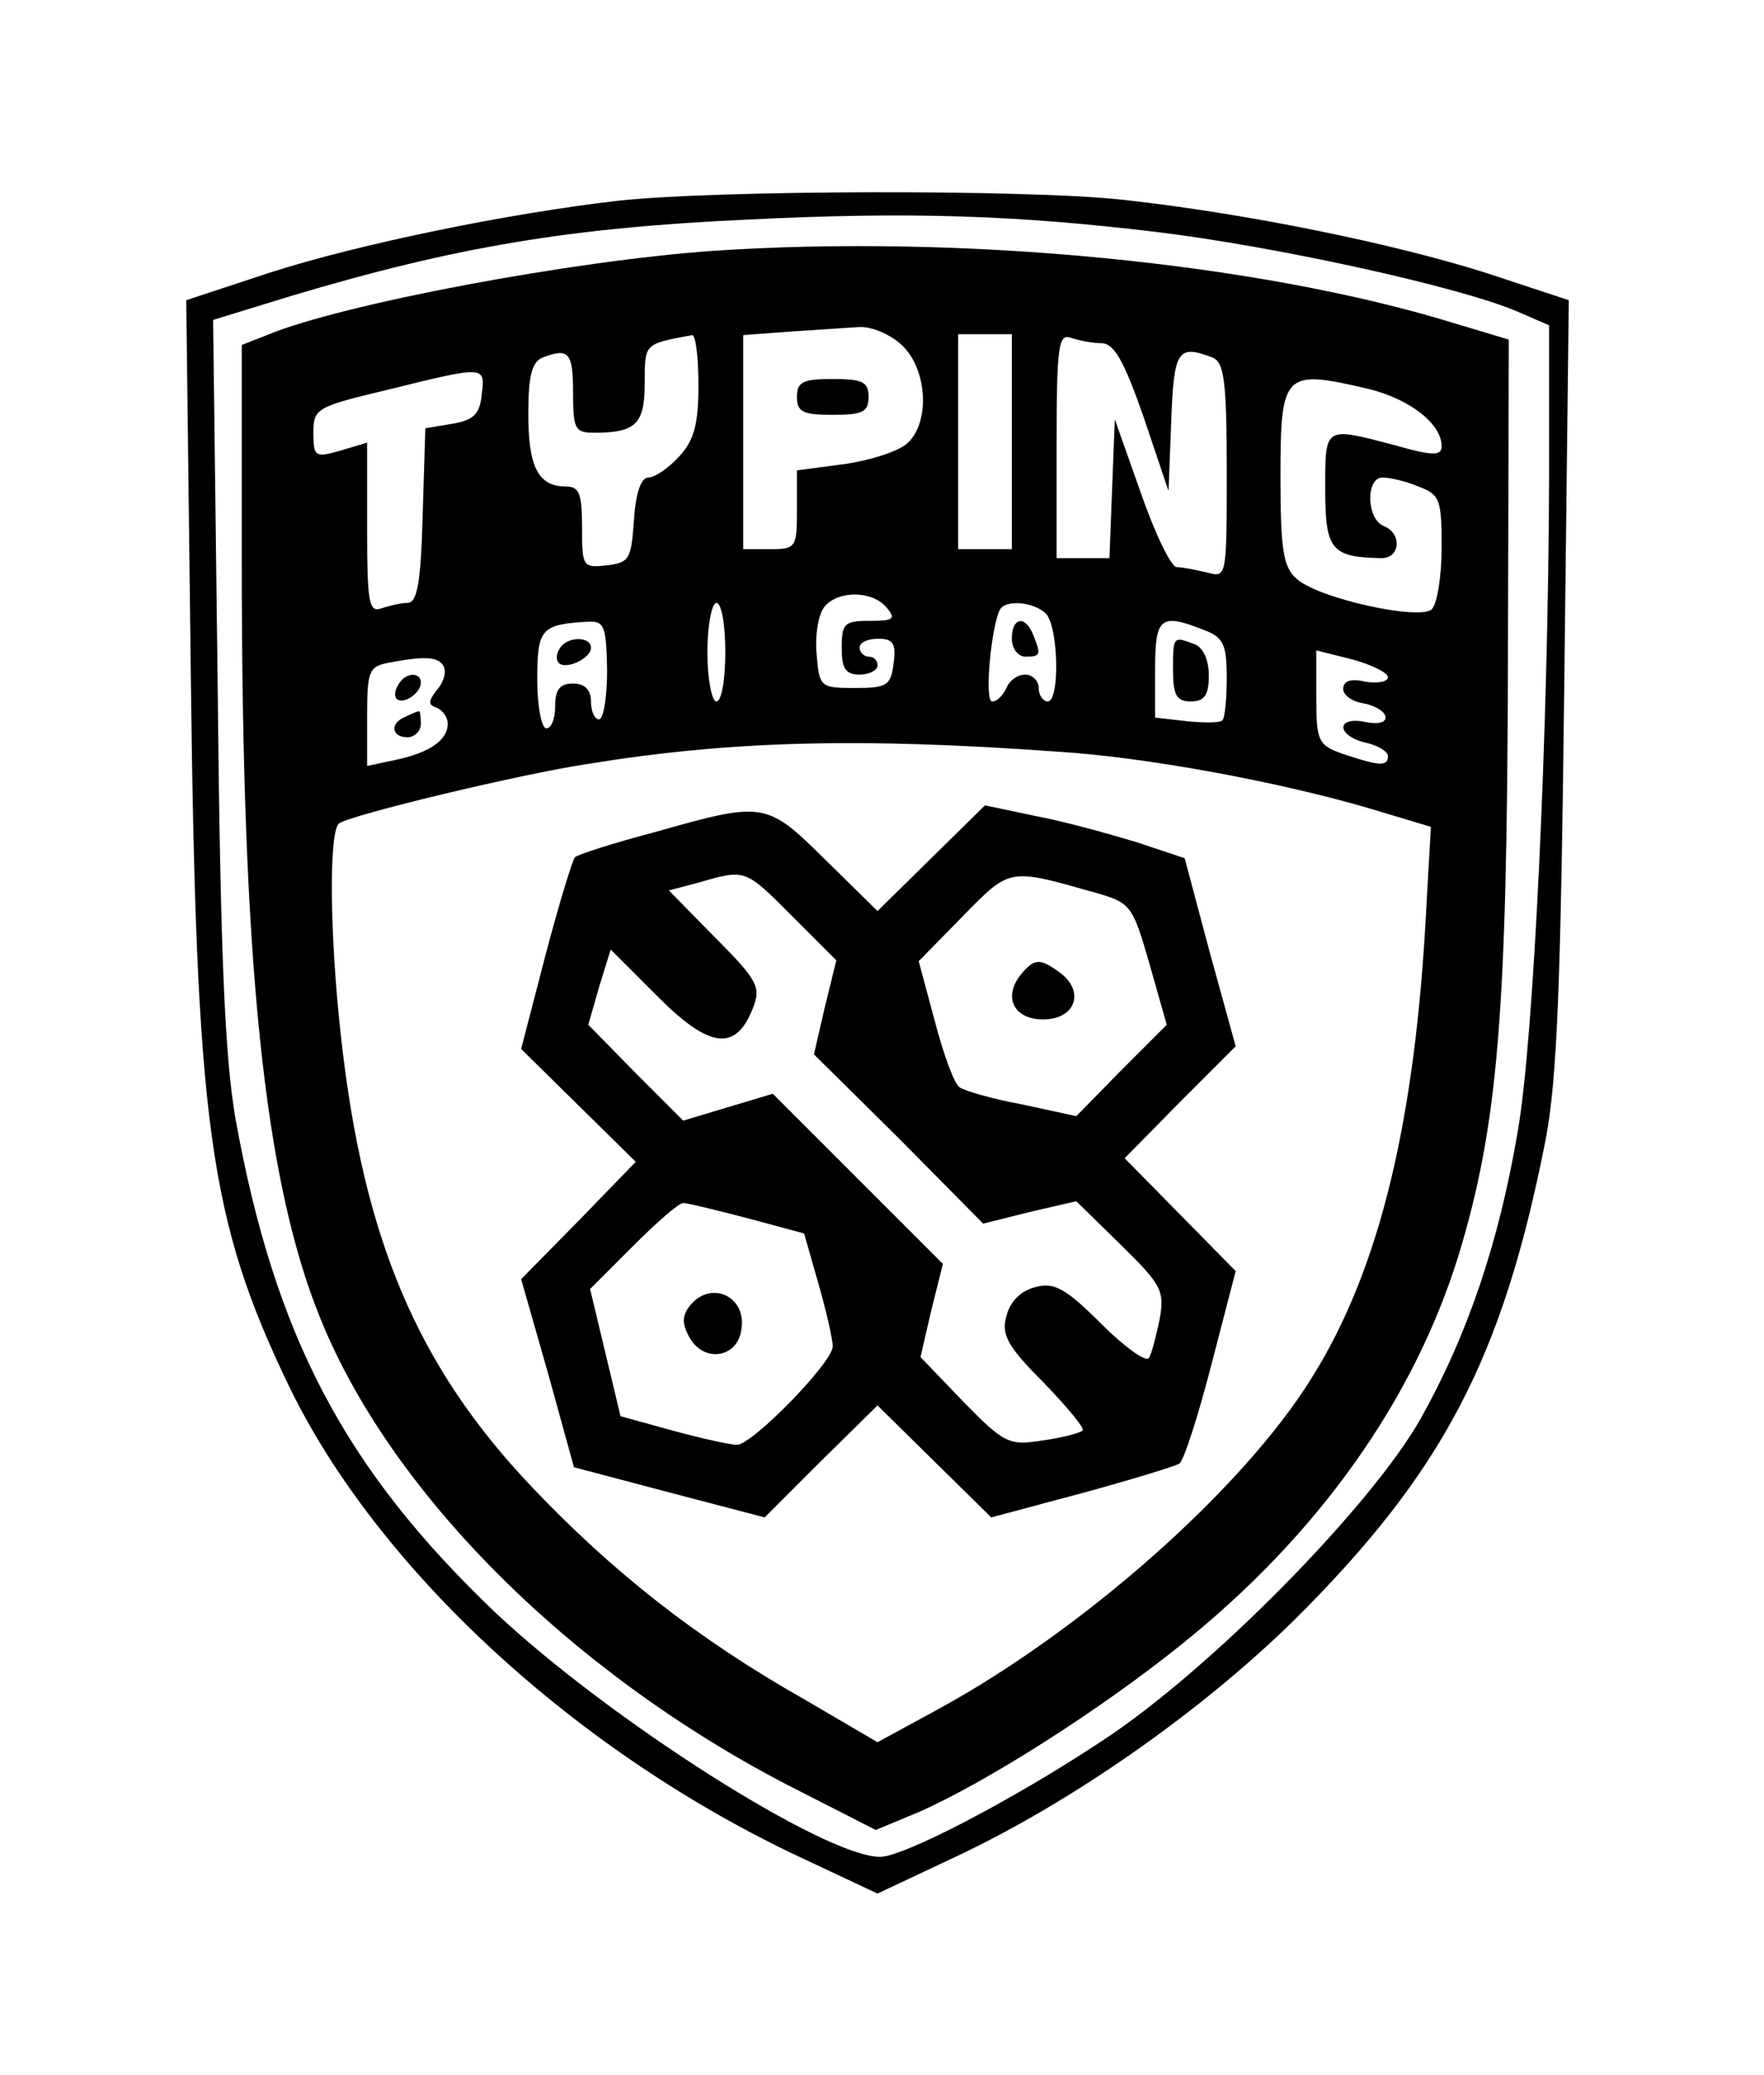<?xml version="1.0" encoding="UTF-8" standalone="yes"?>
<svg version="1.0" xmlns="http://www.w3.org/2000/svg" width="196.2" height="230.693" viewBox="0 0 197 231" preserveAspectRatio="xMidYMid meet">
  <g transform="translate(0,231) scale(0.1,-0.1)" fill="#000000" stroke="none">
    <path d="M690 2089 c-122 -14 -288 -48 -388 -80 l-94 -31 5 -411 c6 -510 20
-615 110 -802 99 -204 321 -409 574 -527 l83 -39 87 41 c130 61 274 162 378
264 166 165 233 292 281 536 13 68 17 171 21 512 l5 426 -94 31 c-105 33 -267
66 -403 81 -106 12 -458 11 -565 -1z m603 -35 c131 -16 333 -60 400 -88 l37
-16 0 -173 c-1 -279 -17 -625 -35 -727 -21 -124 -56 -227 -108 -320 -55 -98
-237 -283 -357 -361 -98 -65 -221 -129 -247 -129 -62 0 -302 153 -429 272
-169 161 -247 309 -291 552 -12 70 -17 185 -20 492 l-5 400 88 27 c184 55 312
76 509 85 181 9 300 5 458 -14z"/>
    <path d="M795 2033 c-155 -11 -413 -59 -497 -94 l-28 -11 0 -242 c0 -448 25
-689 87 -843 79 -197 280 -397 523 -523 l98 -50 48 20 c75 33 201 113 292 186
154 123 261 274 311 436 44 145 54 269 55 658 l1 364 -60 18 c-220 68 -552
100 -830 81z m212 -105 c29 -27 32 -87 6 -110 -10 -9 -42 -19 -70 -23 l-53 -7
0 -44 c0 -42 -1 -44 -30 -44 l-30 0 0 119 0 120 53 4 c28 2 63 4 76 5 14 1 35
-8 48 -20z m-227 -45 c0 -44 -5 -62 -22 -80 -12 -13 -27 -23 -34 -23 -8 0 -14
-17 -16 -47 -3 -44 -5 -48 -30 -51 -27 -3 -28 -2 -28 42 0 38 -3 46 -18 46
-31 0 -42 22 -42 81 0 43 4 58 16 63 29 11 34 6 34 -39 0 -41 2 -45 24 -45 46
0 56 10 56 55 0 45 -1 44 53 54 4 0 7 -25 7 -56z m350 -63 l0 -120 -30 0 -30
0 0 120 0 120 30 0 30 0 0 -120z m100 110 c14 0 25 -19 47 -82 l28 -83 3 78
c3 79 7 86 46 71 13 -5 16 -26 16 -126 0 -120 0 -120 -22 -114 -13 3 -28 6
-34 6 -6 0 -24 37 -40 83 l-29 82 -3 -77 -3 -78 -29 0 -30 0 0 126 c0 111 2
125 16 120 9 -3 24 -6 34 -6z m-692 -57 c-2 -22 -9 -29 -33 -33 l-30 -5 -3
-98 c-2 -74 -6 -97 -17 -97 -7 0 -20 -3 -29 -6 -14 -5 -16 6 -16 89 l0 96 -30
-9 c-28 -8 -30 -7 -30 20 0 27 3 29 83 48 109 27 109 27 105 -5z m990 6 c46
-11 82 -39 82 -64 0 -11 -10 -11 -52 1 -80 21 -78 22 -78 -50 0 -67 7 -75 63
-76 21 0 23 28 2 36 -19 8 -20 54 -1 54 8 0 26 -4 40 -10 24 -9 26 -14 26 -68
0 -32 -5 -63 -11 -69 -13 -13 -127 12 -151 34 -15 13 -18 33 -18 114 0 117 4
120 98 98z m-538 -244 c11 -13 8 -15 -19 -15 -28 0 -31 -3 -31 -30 0 -23 4
-30 20 -30 11 0 20 5 20 10 0 6 -4 10 -10 10 -5 0 -10 5 -10 10 0 6 9 10 21
10 16 0 20 -5 17 -27 -3 -25 -7 -28 -43 -28 -39 0 -40 1 -43 38 -2 21 2 45 9
53 15 18 53 18 69 -1z m-180 -50 c0 -30 -4 -55 -10 -55 -5 0 -10 25 -10 55 0
30 5 55 10 55 6 0 10 -25 10 -55z m358 43 c14 -14 16 -98 2 -98 -5 0 -10 7
-10 15 0 8 -7 15 -15 15 -9 0 -18 -7 -21 -15 -4 -8 -10 -15 -16 -15 -9 0 -1
85 9 103 7 11 38 8 51 -5z m-490 -63 c0 -30 -4 -55 -9 -55 -5 0 -9 9 -9 20 0
13 -7 20 -20 20 -15 0 -20 -7 -20 -25 0 -14 -4 -25 -10 -25 -5 0 -10 24 -10
54 0 57 4 62 56 65 19 1 21 -4 22 -54z m666 45 c22 -8 26 -16 26 -53 0 -24 -2
-46 -5 -48 -2 -3 -20 -3 -40 -1 l-35 4 0 54 c0 58 6 63 54 44z m206 -53 c0 -5
-11 -7 -25 -5 -16 4 -25 1 -25 -8 0 -7 10 -14 22 -16 12 -2 23 -8 25 -14 2 -7
-6 -10 -22 -7 -33 7 -33 -15 0 -23 14 -3 25 -10 25 -15 0 -12 -10 -11 -49 2
-29 10 -31 14 -31 64 l0 52 40 -10 c22 -6 40 -15 40 -20z m-1055 13 c4 -6 1
-18 -7 -27 -10 -13 -10 -17 0 -20 6 -3 12 -10 12 -18 0 -18 -20 -32 -57 -40
l-33 -7 0 56 c0 49 2 55 23 59 41 8 56 7 62 -3z m685 -96 c100 -6 249 -34 348
-63 l70 -21 -5 -88 c-12 -239 -52 -406 -128 -527 -76 -123 -254 -281 -417
-370 l-68 -37 -82 48 c-120 68 -215 143 -305 238 -127 134 -187 276 -212 500
-13 115 -14 233 -2 240 15 10 203 55 276 66 159 26 304 30 525 14z"/>
    <path d="M890 1870 c0 -17 7 -20 40 -20 33 0 40 3 40 20 0 17 -7 20 -40 20
-33 0 -40 -3 -40 -20z"/>
    <path d="M1130 1600 c0 -11 7 -20 15 -20 17 0 18 2 9 24 -9 23 -24 20 -24 -4z"/>
    <path d="M625 1589 c-4 -6 -4 -13 -1 -16 8 -8 36 5 36 17 0 13 -27 13 -35 -1z"/>
    <path d="M1310 1565 c0 -28 4 -35 20 -35 15 0 20 7 20 29 0 17 -6 31 -16 35
-24 9 -24 9 -24 -29z"/>
    <path d="M445 1549 c-4 -6 -5 -13 -2 -16 7 -7 27 6 27 18 0 12 -17 12 -25 -2z"/>
    <path d="M453 1513 c-18 -7 -16 -23 2 -23 8 0 15 7 15 15 0 8 -1 15 -2 14 -2
0 -9 -3 -15 -6z"/>
    <path d="M731 1384 c-46 -12 -86 -25 -89 -28 -3 -4 -18 -53 -33 -110 l-27
-104 64 -63 64 -63 -64 -66 -64 -65 30 -105 29 -105 106 -28 107 -28 63 63 63
62 63 -62 64 -63 101 27 c55 15 104 30 109 33 5 3 21 53 36 111 l27 104 -62
63 -62 63 62 63 62 62 -29 105 -28 105 -54 18 c-30 9 -80 23 -112 29 l-57 12
-60 -59 -60 -59 -58 57 c-66 65 -68 66 -191 31z m154 -94 l49 -49 -13 -53 -12
-52 95 -94 94 -95 52 13 52 12 49 -48 c46 -45 50 -52 44 -84 -4 -19 -9 -39
-12 -43 -3 -5 -27 12 -53 38 -40 40 -53 47 -74 41 -16 -4 -28 -16 -32 -32 -6
-21 1 -34 42 -75 26 -27 46 -51 43 -53 -3 -3 -23 -8 -44 -11 -38 -6 -43 -4
-89 43 l-48 50 12 52 13 52 -95 95 -95 95 -50 -15 -50 -15 -53 53 -53 54 12
42 13 42 53 -53 c58 -58 87 -61 106 -12 9 23 5 31 -42 78 l-52 53 34 9 c52 15
51 15 104 -38z m340 26 c38 -11 40 -14 59 -80 l19 -67 -51 -51 -50 -51 -60 13
c-33 6 -64 15 -70 19 -6 3 -18 36 -28 74 l-18 67 49 50 c54 55 51 54 150 26z
m-390 -363 l63 -17 16 -56 c9 -31 16 -63 16 -70 0 -18 -90 -110 -107 -110 -7
0 -39 7 -72 16 l-58 16 -17 71 -17 71 48 48 c26 26 51 48 56 48 5 0 37 -8 72
-17z"/>
    <path d="M1140 1225 c-20 -25 -8 -50 25 -50 36 0 47 31 19 52 -23 17 -29 16
-44 -2z"/>
    <path d="M771 856 c-9 -11 -10 -20 -1 -36 16 -29 54 -23 58 9 6 37 -34 55 -57
27z"/>
  </g>
</svg>